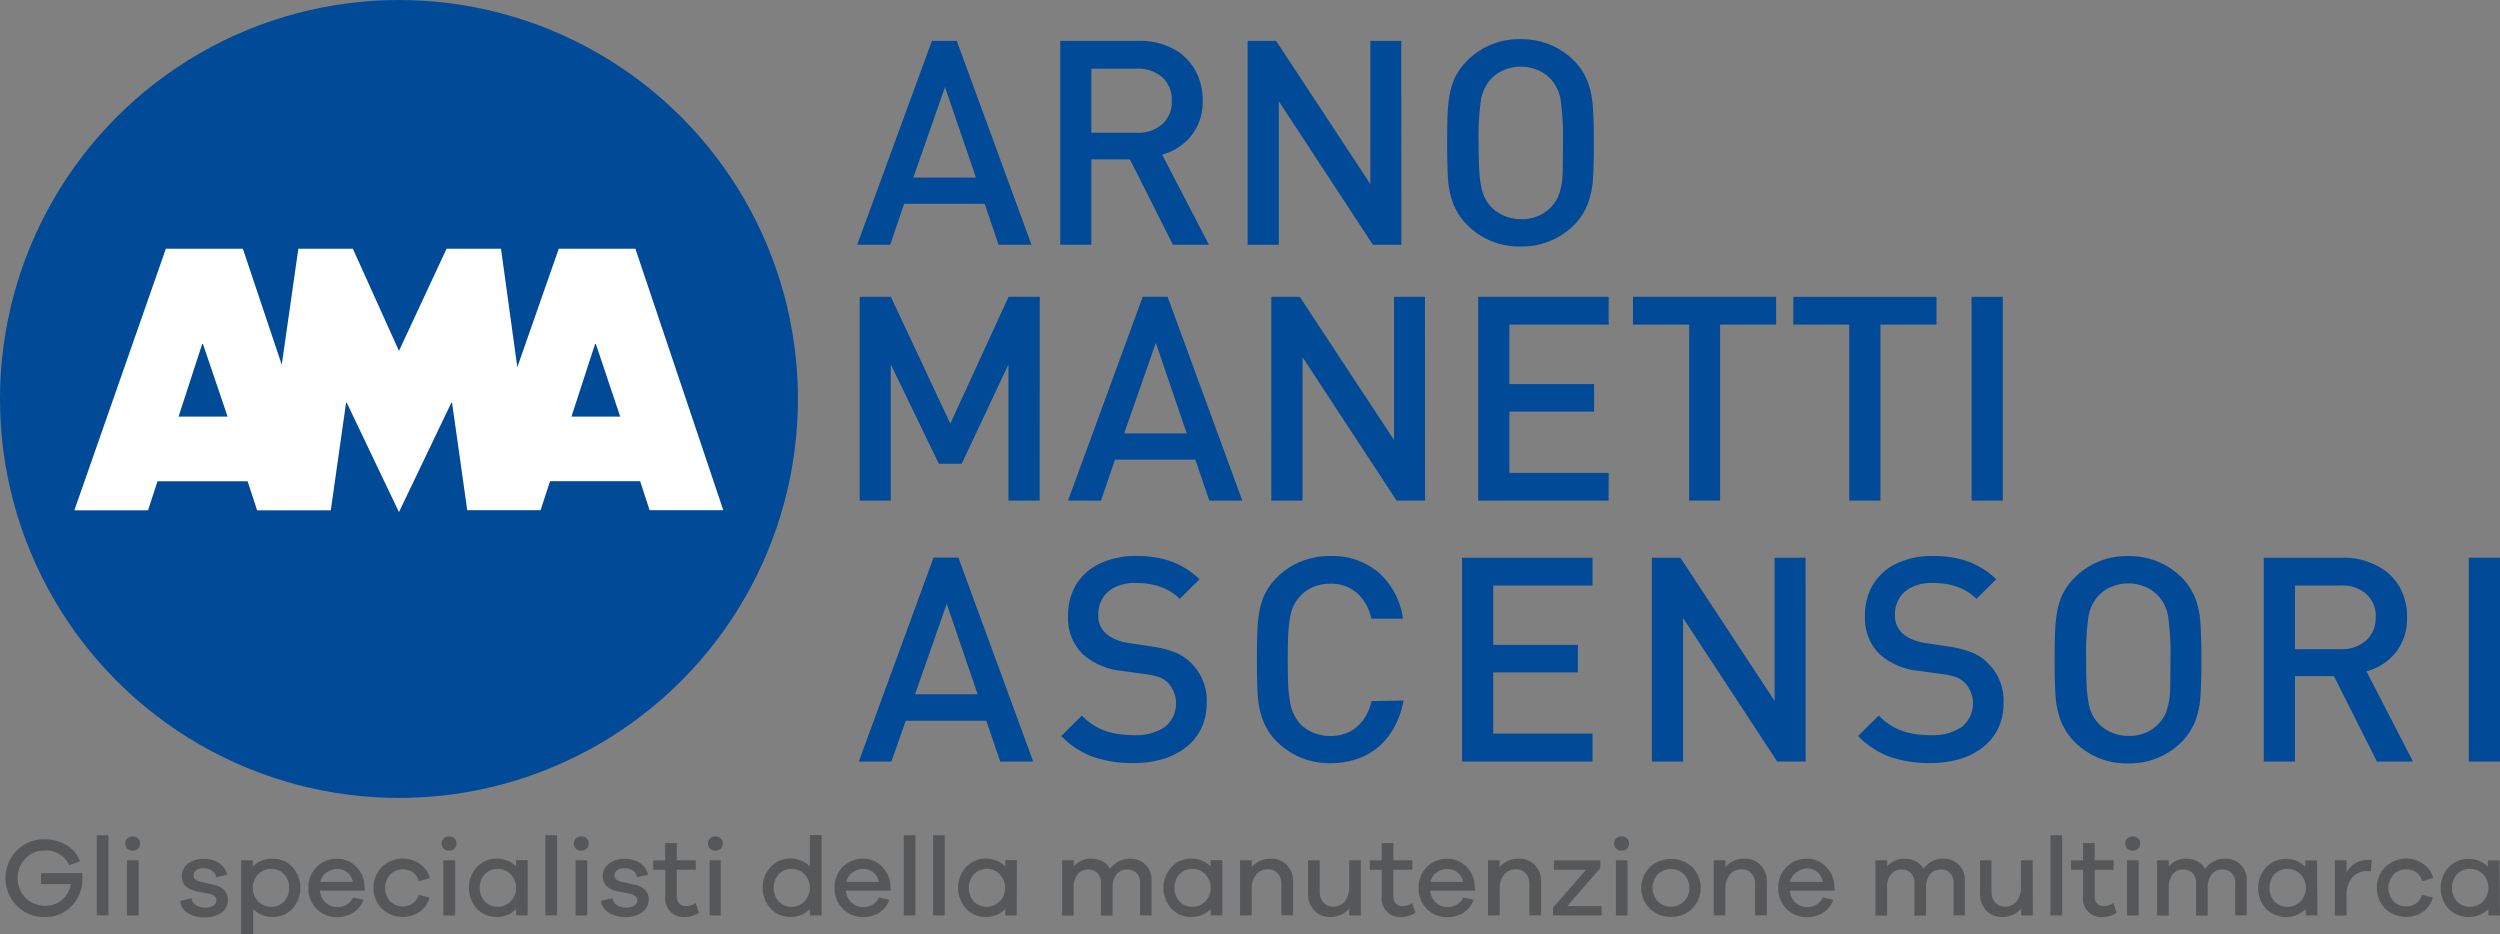 <svg xmlns="http://www.w3.org/2000/svg" viewBox="0 0 263.62 98.53"><rect x="0" y="0" width="263.62" height="98.53" fill="#808080" stroke="none"/><defs><style>.cls-1{fill:#004a97;}.cls-2{fill:#fff;}.cls-3{fill:#555759;}</style></defs><title>Risorsa 1</title><g id="Livello_2" data-name="Livello 2"><g id="Livello_1-2" data-name="Livello 1"><circle class="cls-1" cx="42.07" cy="42.07" r="42.07"></circle><path class="cls-2" d="M67,26.23H58.92L54.55,38.72,52.83,26.23H47.09L42.07,37,37.21,26.23H31.46L29.71,38.46,25.61,26.23H17.49L7.84,53.81h7.77l1-3.06h9.5l1,3.06h7.77l1.61-11.33h.08L42.07,54l5.52-11.53h.08L49.27,53.8H57l1-3.06h9.5l1,3.06h7.77ZM18.83,43.93l2.49-7.66h.08L24,43.93Zm41.43,0,2.49-7.66h.08l2.57,7.66Z"></path><path class="cls-1" d="M108.77,25.81H105.3l-1.47-4.32H95.34l-1.47,4.32H90.39l7.88-21.5h2.62Zm-5.86-7.09L99.65,9.18l-3.34,9.54Z"></path><path class="cls-1" d="M127.48,25.81h-3.8l-4.53-9h-4.07v9H111.8V4.31h8.35a7.41,7.41,0,0,1,3.5.8A5.7,5.7,0,0,1,126,7.35a6.41,6.41,0,0,1,.82,3.25,5.73,5.73,0,0,1-1.19,3.7,5.87,5.87,0,0,1-3.09,2Zm-3.92-15.18a3.18,3.18,0,0,0-1-2.48,3.81,3.81,0,0,0-2.66-.91h-4.82V14h4.82a3.83,3.83,0,0,0,2.65-.9A3.11,3.11,0,0,0,123.56,10.63Z"></path><path class="cls-1" d="M147.77,25.81h-3l-9.92-15.13V25.81h-3.29V4.31h3l9.94,15.1V4.31h3.26Z"></path><path class="cls-1" d="M168.07,15.06q0,2.55-.1,3.9a9.06,9.06,0,0,1-.54,2.53,6.43,6.43,0,0,1-1.41,2.2,7.75,7.75,0,0,1-5.68,2.3,7.67,7.67,0,0,1-5.65-2.29,6.45,6.45,0,0,1-1.44-2.2,9,9,0,0,1-.55-2.53q-.1-1.36-.1-3.91,0-2,.05-3.11a14.62,14.62,0,0,1,.24-2.11,6.78,6.78,0,0,1,.6-1.79,6.59,6.59,0,0,1,1.2-1.63,7.67,7.67,0,0,1,5.65-2.29A7.77,7.77,0,0,1,166,6.42a6.44,6.44,0,0,1,1.42,2.2,9.12,9.12,0,0,1,.53,2.53Q168.07,12.51,168.07,15.06Zm-3.26,0a28.44,28.44,0,0,0-.24-4.52,4.19,4.19,0,0,0-1-2.15,4,4,0,0,0-1.42-1,4.59,4.59,0,0,0-3.57,0,4,4,0,0,0-1.42,1,4.37,4.37,0,0,0-1,2.16,28.14,28.14,0,0,0-.24,4.5q0,1.71.05,2.73a13.08,13.08,0,0,0,.2,1.79,5,5,0,0,0,.35,1.19,4.58,4.58,0,0,0,.66,1,4.18,4.18,0,0,0,1.44,1,4.57,4.57,0,0,0,1.78.35,4.21,4.21,0,0,0,3.2-1.32,3.9,3.9,0,0,0,.8-1.31,7.63,7.63,0,0,0,.37-2Q164.81,17.15,164.81,15.06Z"></path><path class="cls-1" d="M108.95,80.3h-3.48L104,76H95.51L94,80.3H90.56l7.88-21.5h2.62Zm-5.86-7.09-3.26-9.54-3.34,9.54Z"></path><path class="cls-1" d="M127.24,74.17a6.06,6.06,0,0,1-.56,2.62,5.59,5.59,0,0,1-1.61,2,7.31,7.31,0,0,1-2.45,1.25,10.74,10.74,0,0,1-3.1.42,12.58,12.58,0,0,1-4.28-.66,9,9,0,0,1-3.34-2.19l2.18-2.15a6.73,6.73,0,0,0,1.58,1.21,6.37,6.37,0,0,0,1.84.66,10.81,10.81,0,0,0,2.08.19,5.4,5.4,0,0,0,3.26-.87,3.19,3.19,0,0,0,.32-4.65,2.56,2.56,0,0,0-.89-.58,6.77,6.77,0,0,0-1.45-.33l-2.54-.35A7.33,7.33,0,0,1,114.19,69a5.33,5.33,0,0,1-1.56-4.1,6.22,6.22,0,0,1,.87-3.3A5.8,5.8,0,0,1,116,59.42a8.63,8.63,0,0,1,3.82-.79,10.76,10.76,0,0,1,3.74.59,8.69,8.69,0,0,1,2.93,1.86l-2.09,2.07a5.36,5.36,0,0,0-1.39-1,6.09,6.09,0,0,0-1.53-.52,9.19,9.19,0,0,0-1.75-.16,4.81,4.81,0,0,0-2.11.43,3.13,3.13,0,0,0-1.35,1.18,3.25,3.25,0,0,0-.46,1.73,2.54,2.54,0,0,0,.81,2,4,4,0,0,0,1,.61,5.53,5.53,0,0,0,1.37.38l2.45.37a11,11,0,0,1,2.41.6,5.1,5.1,0,0,1,1.6,1A5.54,5.54,0,0,1,127.24,74.17Z"></path><path class="cls-1" d="M148,73.87a8.9,8.9,0,0,1-1,2.84,7.19,7.19,0,0,1-1.68,2.08,6.88,6.88,0,0,1-2.29,1.26,8.67,8.67,0,0,1-2.75.43,8.41,8.41,0,0,1-2.12-.26,7.52,7.52,0,0,1-1.91-.79,7.89,7.89,0,0,1-1.62-1.24,6.45,6.45,0,0,1-1.44-2.2,9,9,0,0,1-.55-2.53q-.1-1.36-.1-3.91,0-2,.05-3.11a14.71,14.71,0,0,1,.24-2.11,6.83,6.83,0,0,1,.6-1.79,6.6,6.6,0,0,1,1.2-1.63,7.69,7.69,0,0,1,2.55-1.7,8.13,8.13,0,0,1,3.1-.58,7.61,7.61,0,0,1,5.06,1.71,7.93,7.93,0,0,1,2.6,4.9h-3.33a5,5,0,0,0-1.5-2.69,4.1,4.1,0,0,0-2.84-1,4.67,4.67,0,0,0-1.78.34,3.89,3.89,0,0,0-1.41,1,4.18,4.18,0,0,0-.66.95,5,5,0,0,0-.38,1.27,13.79,13.79,0,0,0-.2,1.77q-.05,1-.05,2.71t.05,2.69a14,14,0,0,0,.2,1.77,4.77,4.77,0,0,0,.38,1.26,5.45,5.45,0,0,0,.66,1,4.05,4.05,0,0,0,1.41.95,4.58,4.58,0,0,0,1.78.35,4.42,4.42,0,0,0,2.05-.46,4.05,4.05,0,0,0,1.47-1.29,5.43,5.43,0,0,0,.84-1.93Z"></path><path class="cls-1" d="M167.93,80.3H154.17V58.81h13.76v2.93H157.46V68h8.93v2.9h-8.93v6.46h10.47Z"></path><path class="cls-1" d="M190.4,80.3h-3l-9.92-15.13V80.3h-3.29V58.81h3l9.94,15.1V58.81h3.26Z"></path><path class="cls-1" d="M211.27,74.17a6,6,0,0,1-.56,2.62,5.58,5.58,0,0,1-1.61,2,7.31,7.31,0,0,1-2.45,1.25,10.75,10.75,0,0,1-3.1.42,12.58,12.58,0,0,1-4.28-.66,9,9,0,0,1-3.34-2.19l2.18-2.15a6.72,6.72,0,0,0,1.58,1.21,6.38,6.38,0,0,0,1.84.66,10.81,10.81,0,0,0,2.08.19,5.39,5.39,0,0,0,3.26-.87,3.19,3.19,0,0,0,.32-4.65,2.57,2.57,0,0,0-.89-.58,6.77,6.77,0,0,0-1.45-.33l-2.54-.35A7.33,7.33,0,0,1,198.22,69a5.33,5.33,0,0,1-1.56-4.1,6.22,6.22,0,0,1,.87-3.3A5.8,5.8,0,0,1,200,59.42a8.63,8.63,0,0,1,3.82-.79,10.76,10.76,0,0,1,3.75.59,8.68,8.68,0,0,1,2.93,1.86l-2.09,2.07a5.37,5.37,0,0,0-1.39-1,6.08,6.08,0,0,0-1.53-.52,9.18,9.18,0,0,0-1.75-.16,4.81,4.81,0,0,0-2.11.43,3.13,3.13,0,0,0-1.35,1.18,3.25,3.25,0,0,0-.46,1.73,2.54,2.54,0,0,0,.81,2,4,4,0,0,0,1,.61,5.54,5.54,0,0,0,1.37.38l2.45.37a11,11,0,0,1,2.41.6,5.09,5.09,0,0,1,1.6,1A5.54,5.54,0,0,1,211.27,74.17Z"></path><path class="cls-1" d="M232.13,69.55q0,2.55-.1,3.9A9.08,9.08,0,0,1,231.5,76a6.43,6.43,0,0,1-1.42,2.2,7.75,7.75,0,0,1-5.68,2.3,7.67,7.67,0,0,1-5.65-2.29,6.45,6.45,0,0,1-1.44-2.2,9,9,0,0,1-.55-2.53q-.1-1.36-.1-3.91,0-2,.05-3.11a14.63,14.63,0,0,1,.24-2.11,6.77,6.77,0,0,1,.6-1.79,6.6,6.6,0,0,1,1.2-1.63,7.67,7.67,0,0,1,5.65-2.29,7.77,7.77,0,0,1,5.68,2.28,6.43,6.43,0,0,1,1.42,2.2,9.11,9.11,0,0,1,.53,2.53Q232.13,67,232.13,69.55Zm-3.26,0a28.44,28.44,0,0,0-.24-4.52,4.19,4.19,0,0,0-1-2.15,4,4,0,0,0-1.42-1,4.59,4.59,0,0,0-3.57,0,4,4,0,0,0-1.42,1,4.36,4.36,0,0,0-1,2.16,28.14,28.14,0,0,0-.24,4.5q0,1.71.05,2.73a13.14,13.14,0,0,0,.2,1.79,5,5,0,0,0,.35,1.19,4.57,4.57,0,0,0,.66,1,4.18,4.18,0,0,0,1.44,1,4.58,4.58,0,0,0,1.78.35,4.21,4.21,0,0,0,3.2-1.32,3.9,3.9,0,0,0,.8-1.31,7.62,7.62,0,0,0,.37-2Q228.87,71.65,228.87,69.56Z"></path><path class="cls-1" d="M254.44,80.3h-3.8l-4.53-9H242v9h-3.29V58.81h8.35a7.41,7.41,0,0,1,3.5.8A5.7,5.7,0,0,1,253,61.84a6.4,6.4,0,0,1,.82,3.25,5.73,5.73,0,0,1-1.19,3.7,5.87,5.87,0,0,1-3.09,2Zm-3.92-15.18a3.18,3.18,0,0,0-1-2.48,3.81,3.81,0,0,0-2.66-.9H242v6.72h4.82a3.83,3.83,0,0,0,2.65-.9A3.11,3.11,0,0,0,250.51,65.13Z"></path><path class="cls-1" d="M263.62,80.3h-3.29V58.81h3.29Z"></path><path class="cls-1" d="M109.63,52.79h-3.29V38.42L101.41,48.9H99L93.93,38.42V52.79H90.65V31.3h3.29l6.27,13.37,6.14-13.37h3.29Z"></path><path class="cls-1" d="M131,52.79h-3.48l-1.47-4.32h-8.48l-1.47,4.32h-3.48l7.88-21.5h2.62Zm-5.86-7.09-3.26-9.54-3.34,9.54Z"></path><path class="cls-1" d="M150.27,52.79h-3l-9.92-15.13V52.79h-3.29V31.3h3L147,46.4V31.3h3.26Z"></path><path class="cls-1" d="M169.62,52.79H155.87V31.3h13.76v2.93H159.16V40.5h8.93v2.9h-8.93v6.46h10.47Z"></path><path class="cls-1" d="M187.29,34.23h-5.91V52.79h-3.26V34.23h-5.93V31.3h15.1Z"></path><path class="cls-1" d="M204.2,34.23h-5.91V52.79H195V34.23H189.1V31.3h15.1Z"></path><path class="cls-1" d="M211.19,52.79H207.9V31.3h3.29Z"></path><path class="cls-3" d="M8.68,92.07c0,.28,0,.46,0,.54a4.05,4.05,0,0,1-1.12,2.92A3.8,3.8,0,0,1,4.72,96.7a4,4,0,0,1-2.95-1.19,4.14,4.14,0,0,1,0-5.82A4,4,0,0,1,4.68,88.5,4.45,4.45,0,0,1,7,89.11a3.28,3.28,0,0,1,1.44,1.72l-1.14.4a2.68,2.68,0,0,0-2.62-1.54,2.7,2.7,0,0,0-2,.84,2.85,2.85,0,0,0-.82,2.07,2.85,2.85,0,0,0,2.9,2.91,2.67,2.67,0,0,0,1.8-.63,2.73,2.73,0,0,0,.91-1.66H4.33V92.07Z"></path><path class="cls-3" d="M10.2,96.53V88.07h1.23v8.46Z"></path><path class="cls-3" d="M14.56,88.41a.74.74,0,0,1,.22.54.72.72,0,0,1-.22.54.77.77,0,0,1-.56.21.79.79,0,0,1-.57-.21.71.71,0,0,1-.22-.54.74.74,0,0,1,.22-.54.77.77,0,0,1,.57-.22A.76.76,0,0,1,14.56,88.41Zm-1.17,8.12V90.71h1.23v5.83Z"></path><path class="cls-3" d="M20.21,94.71a1,1,0,0,0,.45.74,1.87,1.87,0,0,0,1,.25,1.48,1.48,0,0,0,.84-.21.65.65,0,0,0,.31-.56q0-.52-.79-.69L20.76,94q-1.59-.35-1.59-1.59a1.64,1.64,0,0,1,.63-1.33,2.6,2.6,0,0,1,1.68-.51,2.77,2.77,0,0,1,1.65.46,2,2,0,0,1,.82,1.22l-1.17.25a1,1,0,0,0-.42-.69,1.5,1.5,0,0,0-.91-.26,1.2,1.2,0,0,0-.77.22.68.68,0,0,0-.27.55q0,.49.71.66l1.39.31a2.17,2.17,0,0,1,1.12.56,1.38,1.38,0,0,1,.4,1,1.62,1.62,0,0,1-.67,1.39,3,3,0,0,1-1.79.49,3.3,3.3,0,0,1-1.76-.44A1.68,1.68,0,0,1,19,95Z"></path><path class="cls-3" d="M30.82,91.41a3.28,3.28,0,0,1,0,4.42,2.78,2.78,0,0,1-2,.86,2.81,2.81,0,0,1-2.12-.83v2.67H25.43V90.71h1.23v.67a2.81,2.81,0,0,1,2.12-.83A2.78,2.78,0,0,1,30.82,91.41Zm-.87,3.66a2.21,2.21,0,0,0,0-2.9,1.85,1.85,0,0,0-1.37-.55,1.88,1.88,0,0,0-1.35.56,2.08,2.08,0,0,0,0,2.88,1.88,1.88,0,0,0,1.35.56A1.85,1.85,0,0,0,29.94,95.07Z"></path><path class="cls-3" d="M38.49,93.91H33.74a1.92,1.92,0,0,0,.59,1.26,1.68,1.68,0,0,0,1.18.47,1.77,1.77,0,0,0,1.72-1l1.1.24a2.74,2.74,0,0,1-1.09,1.37,3.17,3.17,0,0,1-1.73.46,2.91,2.91,0,0,1-2.11-.86,3,3,0,0,1-.88-2.21,3,3,0,0,1,.88-2.23,3,3,0,0,1,2.15-.86,2.8,2.8,0,0,1,2,.83,3,3,0,0,1,.89,2.12ZM34.43,92a1.62,1.62,0,0,0-.65,1h3.44A1.76,1.76,0,0,0,36.63,92a1.65,1.65,0,0,0-1.07-.36A1.89,1.89,0,0,0,34.43,92Z"></path><path class="cls-3" d="M44.15,94.35l1.13.29a2.55,2.55,0,0,1-1,1.49,3.22,3.22,0,0,1-4-.3,3.16,3.16,0,0,1,0-4.42,3.17,3.17,0,0,1,4-.31,2.7,2.7,0,0,1,1.06,1.49l-1.18.34a1.6,1.6,0,0,0-.61-.94,1.79,1.79,0,0,0-1.06-.32,1.82,1.82,0,0,0-1.35.55,2.13,2.13,0,0,0,0,2.82,1.83,1.83,0,0,0,1.36.53A1.66,1.66,0,0,0,44.15,94.35Z"></path><path class="cls-3" d="M47.92,88.41a.74.74,0,0,1,.22.54.72.72,0,0,1-.22.54.77.77,0,0,1-.56.21.79.79,0,0,1-.57-.21.71.71,0,0,1-.22-.54.74.74,0,0,1,.22-.54.77.77,0,0,1,.57-.22A.76.76,0,0,1,47.92,88.41Zm-1.17,8.12V90.71H48v5.83Z"></path><path class="cls-3" d="M55.64,96.53H54.42v-.67a2.81,2.81,0,0,1-2.12.83,2.78,2.78,0,0,1-2-.86,3.28,3.28,0,0,1,0-4.42,2.78,2.78,0,0,1,2-.87,2.81,2.81,0,0,1,2.12.83v-.67h1.23Zm-1.8-1.47a2.08,2.08,0,0,0,0-2.88,1.88,1.88,0,0,0-1.34-.56,1.85,1.85,0,0,0-1.37.55,2.21,2.21,0,0,0,0,2.9,1.85,1.85,0,0,0,1.37.55A1.88,1.88,0,0,0,53.84,95.06Z"></path><path class="cls-3" d="M57.51,96.53V88.07h1.23v8.46Z"></path><path class="cls-3" d="M61.86,88.41a.74.74,0,0,1,.22.54.72.72,0,0,1-.22.54.77.77,0,0,1-.56.21.79.79,0,0,1-.57-.21.71.71,0,0,1-.22-.54.74.74,0,0,1,.22-.54.77.77,0,0,1,.57-.22A.76.76,0,0,1,61.86,88.41Zm-1.17,8.12V90.71h1.23v5.83Z"></path><path class="cls-3" d="M64.6,94.71a1,1,0,0,0,.45.74,1.87,1.87,0,0,0,1,.25,1.48,1.48,0,0,0,.84-.21.65.65,0,0,0,.31-.56q0-.52-.79-.69L65.15,94q-1.59-.35-1.59-1.59a1.64,1.64,0,0,1,.63-1.33,2.6,2.6,0,0,1,1.68-.51,2.77,2.77,0,0,1,1.65.46,2,2,0,0,1,.82,1.22l-1.17.25a1,1,0,0,0-.42-.69,1.5,1.5,0,0,0-.91-.26,1.2,1.2,0,0,0-.77.22.68.68,0,0,0-.27.55q0,.49.71.66l1.39.31A2.17,2.17,0,0,1,68,93.8a1.38,1.38,0,0,1,.4,1,1.62,1.62,0,0,1-.67,1.39A3,3,0,0,1,66,96.7a3.3,3.3,0,0,1-1.76-.44A1.68,1.68,0,0,1,63.37,95Z"></path><path class="cls-3" d="M73.71,96.25a2.86,2.86,0,0,1-1.45.45,1.94,1.94,0,0,1-2.11-2.15V91.72H68.88v-1h1.26V88.9h1.23v1.81h2v1h-2v2.75a1.14,1.14,0,0,0,.26.81.93.93,0,0,0,.71.28,1.79,1.79,0,0,0,1-.32Z"></path><path class="cls-3" d="M76,88.41a.74.74,0,0,1,.22.54.72.72,0,0,1-.22.54.77.77,0,0,1-.56.21.79.79,0,0,1-.57-.21.71.71,0,0,1-.22-.54.74.74,0,0,1,.22-.54.77.77,0,0,1,.57-.22A.76.76,0,0,1,76,88.41Zm-1.17,8.12V90.71H76v5.83Z"></path><path class="cls-3" d="M86.64,96.53H85.4v-.66a2.88,2.88,0,0,1-2.12.82,2.77,2.77,0,0,1-2-.87,3.26,3.26,0,0,1,0-4.42,2.78,2.78,0,0,1,2-.87,2.84,2.84,0,0,1,2.12.83v-3.3h1.24Zm-1.82-1.47a2.09,2.09,0,0,0,0-2.88,1.88,1.88,0,0,0-1.34-.56,1.82,1.82,0,0,0-1.36.55,2.21,2.21,0,0,0,0,2.9,1.84,1.84,0,0,0,1.36.55A1.89,1.89,0,0,0,84.82,95.06Z"></path><path class="cls-3" d="M93.94,93.91H89.2a1.92,1.92,0,0,0,.59,1.26,1.68,1.68,0,0,0,1.18.47,1.77,1.77,0,0,0,1.72-1l1.1.24a2.74,2.74,0,0,1-1.09,1.37A3.17,3.17,0,0,1,91,96.7a2.91,2.91,0,0,1-2.11-.86A3,3,0,0,1,88,93.63a3,3,0,0,1,.88-2.23A3,3,0,0,1,91,90.54a2.8,2.8,0,0,1,2,.83,3,3,0,0,1,.89,2.12ZM89.89,92a1.62,1.62,0,0,0-.65,1h3.44A1.76,1.76,0,0,0,92.09,92,1.65,1.65,0,0,0,91,91.62,1.89,1.89,0,0,0,89.89,92Z"></path><path class="cls-3" d="M95.3,96.53V88.07h1.23v8.46Z"></path><path class="cls-3" d="M98.39,96.53V88.07h1.23v8.46Z"></path><path class="cls-3" d="M107.21,96.53H106v-.67a2.81,2.81,0,0,1-2.12.83,2.78,2.78,0,0,1-2-.86,3.28,3.28,0,0,1,0-4.42,2.78,2.78,0,0,1,2-.87,2.81,2.81,0,0,1,2.12.83v-.67h1.23Zm-1.8-1.47a2.08,2.08,0,0,0,0-2.88,1.88,1.88,0,0,0-1.34-.56,1.85,1.85,0,0,0-1.37.55,2.21,2.21,0,0,0,0,2.9,1.85,1.85,0,0,0,1.37.55A1.88,1.88,0,0,0,105.4,95.06Z"></path><path class="cls-3" d="M120.79,91.18a2.21,2.21,0,0,1,.64,1.64v3.71h-1.21V93.07a1.4,1.4,0,0,0-.37-1,1.27,1.27,0,0,0-.95-.38,1.43,1.43,0,0,0-1.16.5,2.23,2.23,0,0,0-.42,1.47v2.89h-1.23V93.07a1.4,1.4,0,0,0-.37-1,1.27,1.27,0,0,0-.95-.38,1.4,1.4,0,0,0-1.14.5,2.25,2.25,0,0,0-.42,1.47v2.89H112V90.71h1.23v.66a2.29,2.29,0,0,1,1.88-.82,2.34,2.34,0,0,1,1.15.28,2,2,0,0,1,.8.79,2.52,2.52,0,0,1,2.18-1.07A2.16,2.16,0,0,1,120.79,91.18Z"></path><path class="cls-3" d="M128.89,96.53h-1.23v-.67a2.81,2.81,0,0,1-2.12.83,2.78,2.78,0,0,1-2-.86,3.28,3.28,0,0,1,0-4.42,2.78,2.78,0,0,1,2-.87,2.81,2.81,0,0,1,2.12.83v-.67h1.23Zm-1.8-1.47a2.08,2.08,0,0,0,0-2.88,1.88,1.88,0,0,0-1.34-.56,1.85,1.85,0,0,0-1.37.55,2.21,2.21,0,0,0,0,2.9,1.85,1.85,0,0,0,1.37.55A1.88,1.88,0,0,0,127.09,95.06Z"></path><path class="cls-3" d="M135.71,91.23a2.49,2.49,0,0,1,.65,1.78v3.52h-1.24V93.25a1.68,1.68,0,0,0-.38-1.15,1.28,1.28,0,0,0-1-.43,1.59,1.59,0,0,0-1.28.55,2.45,2.45,0,0,0-.47,1.62v2.69h-1.23V90.71H132v.72a2.52,2.52,0,0,1,2-.88A2.23,2.23,0,0,1,135.71,91.23Z"></path><path class="cls-3" d="M143.5,96.53h-1.23v-.72a2.5,2.5,0,0,1-2,.88,2.22,2.22,0,0,1-1.7-.69,2.52,2.52,0,0,1-.64-1.79V90.71h1.23V94a1.7,1.7,0,0,0,.38,1.16,1.29,1.29,0,0,0,1,.44,1.57,1.57,0,0,0,1.27-.55,2.48,2.48,0,0,0,.46-1.62V90.71h1.23Z"></path><path class="cls-3" d="M149.26,96.25a2.86,2.86,0,0,1-1.45.45,1.94,1.94,0,0,1-2.11-2.15V91.72h-1.26v-1h1.26V88.9h1.23v1.81h2v1h-2v2.75a1.14,1.14,0,0,0,.26.81.93.93,0,0,0,.71.28,1.79,1.79,0,0,0,1-.32Z"></path><path class="cls-3" d="M155.55,93.91h-4.74a1.92,1.92,0,0,0,.59,1.26,1.68,1.68,0,0,0,1.18.47,1.77,1.77,0,0,0,1.72-1l1.1.24a2.74,2.74,0,0,1-1.09,1.37,3.18,3.18,0,0,1-1.73.46,2.91,2.91,0,0,1-2.11-.86,3,3,0,0,1-.88-2.21,3,3,0,0,1,.88-2.23,3,3,0,0,1,2.15-.86,2.8,2.8,0,0,1,2,.83,3,3,0,0,1,.89,2.12ZM151.49,92a1.62,1.62,0,0,0-.65,1h3.45A1.76,1.76,0,0,0,153.7,92a1.65,1.65,0,0,0-1.07-.36A1.89,1.89,0,0,0,151.49,92Z"></path><path class="cls-3" d="M161.86,91.23a2.49,2.49,0,0,1,.65,1.78v3.52h-1.24V93.25a1.68,1.68,0,0,0-.38-1.15,1.28,1.28,0,0,0-1-.43,1.59,1.59,0,0,0-1.28.55,2.45,2.45,0,0,0-.47,1.62v2.69h-1.23V90.71h1.23v.72a2.51,2.51,0,0,1,2-.88A2.23,2.23,0,0,1,161.86,91.23Z"></path><path class="cls-3" d="M168.89,96.53h-5.13v-.81l3.48-4h-3.38v-1h4.89v.82l-3.48,4h3.62Z"></path><path class="cls-3" d="M171.56,88.41a.74.74,0,0,1,.22.54.72.72,0,0,1-.22.54.77.77,0,0,1-.56.21.79.79,0,0,1-.57-.21.71.71,0,0,1-.22-.54.73.73,0,0,1,.22-.54.77.77,0,0,1,.57-.22A.76.76,0,0,1,171.56,88.41Zm-1.17,8.12V90.71h1.23v5.83Z"></path><path class="cls-3" d="M178.43,91.43a3.11,3.11,0,0,1,0,4.39,3.11,3.11,0,0,1-2.22.86,3.14,3.14,0,0,1-2.23-.86,3.09,3.09,0,0,1,0-4.39,3.16,3.16,0,0,1,2.23-.85A3.12,3.12,0,0,1,178.43,91.43Zm-.87,3.63a2.08,2.08,0,0,0,0-2.88,2,2,0,0,0-2.73,0,2.1,2.1,0,0,0,0,2.88,1.95,1.95,0,0,0,2.73,0Z"></path><path class="cls-3" d="M185.66,91.23a2.49,2.49,0,0,1,.65,1.78v3.52h-1.24V93.25a1.68,1.68,0,0,0-.38-1.15,1.28,1.28,0,0,0-1-.43,1.59,1.59,0,0,0-1.28.55,2.45,2.45,0,0,0-.47,1.62v2.69h-1.23V90.71h1.23v.72a2.51,2.51,0,0,1,2-.88A2.23,2.23,0,0,1,185.66,91.23Z"></path><path class="cls-3" d="M193.47,93.91h-4.74a1.92,1.92,0,0,0,.59,1.26,1.68,1.68,0,0,0,1.18.47,1.77,1.77,0,0,0,1.72-1l1.1.24a2.74,2.74,0,0,1-1.09,1.37,3.18,3.18,0,0,1-1.73.46,2.91,2.91,0,0,1-2.11-.86,3,3,0,0,1-.88-2.21,3,3,0,0,1,.88-2.23,3,3,0,0,1,2.15-.86,2.8,2.8,0,0,1,2,.83,3,3,0,0,1,.89,2.12ZM189.41,92a1.62,1.62,0,0,0-.65,1h3.45a1.76,1.76,0,0,0-.59-1.06,1.65,1.65,0,0,0-1.07-.36A1.89,1.89,0,0,0,189.41,92Z"></path><path class="cls-3" d="M206.55,91.18a2.21,2.21,0,0,1,.64,1.64v3.71H206V93.07a1.39,1.39,0,0,0-.37-1,1.26,1.26,0,0,0-.95-.38,1.43,1.43,0,0,0-1.16.5,2.23,2.23,0,0,0-.42,1.47v2.89h-1.23V93.07a1.4,1.4,0,0,0-.37-1,1.26,1.26,0,0,0-.95-.38,1.4,1.4,0,0,0-1.14.5,2.25,2.25,0,0,0-.42,1.47v2.89h-1.23V90.71H199v.66a2.29,2.29,0,0,1,1.88-.82,2.34,2.34,0,0,1,1.15.28,2,2,0,0,1,.8.79A2.52,2.52,0,0,1,205,90.54,2.16,2.16,0,0,1,206.55,91.18Z"></path><path class="cls-3" d="M214.36,96.53h-1.23v-.72a2.5,2.5,0,0,1-2,.88,2.22,2.22,0,0,1-1.7-.69,2.52,2.52,0,0,1-.64-1.79V90.71H210V94a1.7,1.7,0,0,0,.38,1.16,1.29,1.29,0,0,0,1,.44,1.57,1.57,0,0,0,1.27-.55,2.48,2.48,0,0,0,.46-1.62V90.71h1.23Z"></path><path class="cls-3" d="M216.22,96.53V88.07h1.23v8.46Z"></path><path class="cls-3" d="M223.21,96.25a2.86,2.86,0,0,1-1.45.45,1.94,1.94,0,0,1-2.11-2.15V91.72h-1.26v-1h1.26V88.9h1.23v1.81h2v1h-2v2.75a1.14,1.14,0,0,0,.26.81.93.93,0,0,0,.71.28,1.79,1.79,0,0,0,1-.32Z"></path><path class="cls-3" d="M225.46,88.41a.74.74,0,0,1,.22.54.72.72,0,0,1-.22.54.77.77,0,0,1-.56.21.79.79,0,0,1-.57-.21.71.71,0,0,1-.22-.54.73.73,0,0,1,.22-.54.77.77,0,0,1,.57-.22A.76.76,0,0,1,225.46,88.41Zm-1.17,8.12V90.71h1.23v5.83Z"></path><path class="cls-3" d="M236.27,91.18a2.21,2.21,0,0,1,.64,1.64v3.71H235.7V93.07a1.39,1.39,0,0,0-.37-1,1.26,1.26,0,0,0-.95-.38,1.43,1.43,0,0,0-1.16.5,2.23,2.23,0,0,0-.42,1.47v2.89h-1.23V93.07a1.4,1.4,0,0,0-.37-1,1.26,1.26,0,0,0-.95-.38,1.4,1.4,0,0,0-1.14.5,2.25,2.25,0,0,0-.42,1.47v2.89h-1.23V90.71h1.23v.66a2.29,2.29,0,0,1,1.88-.82,2.34,2.34,0,0,1,1.15.28,2,2,0,0,1,.8.79,2.52,2.52,0,0,1,2.18-1.07A2.16,2.16,0,0,1,236.27,91.18Z"></path><path class="cls-3" d="M244.37,96.53h-1.23v-.67a3,3,0,0,1-4.17,0,3.28,3.28,0,0,1,0-4.42,2.78,2.78,0,0,1,2-.87,2.81,2.81,0,0,1,2.12.83v-.67h1.23Zm-1.8-1.47a2.08,2.08,0,0,0,0-2.88,1.88,1.88,0,0,0-1.35-.56,1.85,1.85,0,0,0-1.37.55,2.21,2.21,0,0,0,0,2.9,1.85,1.85,0,0,0,1.37.55A1.88,1.88,0,0,0,242.57,95.06Z"></path><path class="cls-3" d="M250.11,90.68,250,91.86h-.34a2,2,0,0,0-1.65.7,3,3,0,0,0-.57,1.93v2.06h-1.23V90.71h1.23V92a2.49,2.49,0,0,1,2.23-1.32A1.47,1.47,0,0,1,250.11,90.68Z"></path><path class="cls-3" d="M255.4,94.35l1.13.29a2.55,2.55,0,0,1-1,1.49,3.21,3.21,0,0,1-4-.3,3.16,3.16,0,0,1,0-4.42,3.17,3.17,0,0,1,4-.31,2.7,2.7,0,0,1,1.06,1.49l-1.18.34a1.61,1.61,0,0,0-.61-.94,1.79,1.79,0,0,0-1.06-.32,1.81,1.81,0,0,0-1.35.55,2.13,2.13,0,0,0,0,2.82,1.83,1.83,0,0,0,1.36.53A1.66,1.66,0,0,0,255.4,94.35Z"></path><path class="cls-3" d="M263.62,96.53h-1.23v-.67a3,3,0,0,1-4.17,0,3.28,3.28,0,0,1,0-4.42,2.78,2.78,0,0,1,2-.87,2.81,2.81,0,0,1,2.12.83v-.67h1.23Zm-1.8-1.47a2.08,2.08,0,0,0,0-2.88,1.88,1.88,0,0,0-1.35-.56,1.85,1.85,0,0,0-1.37.55,2.21,2.21,0,0,0,0,2.9,1.85,1.85,0,0,0,1.37.55A1.88,1.88,0,0,0,261.82,95.06Z"></path></g></g></svg>